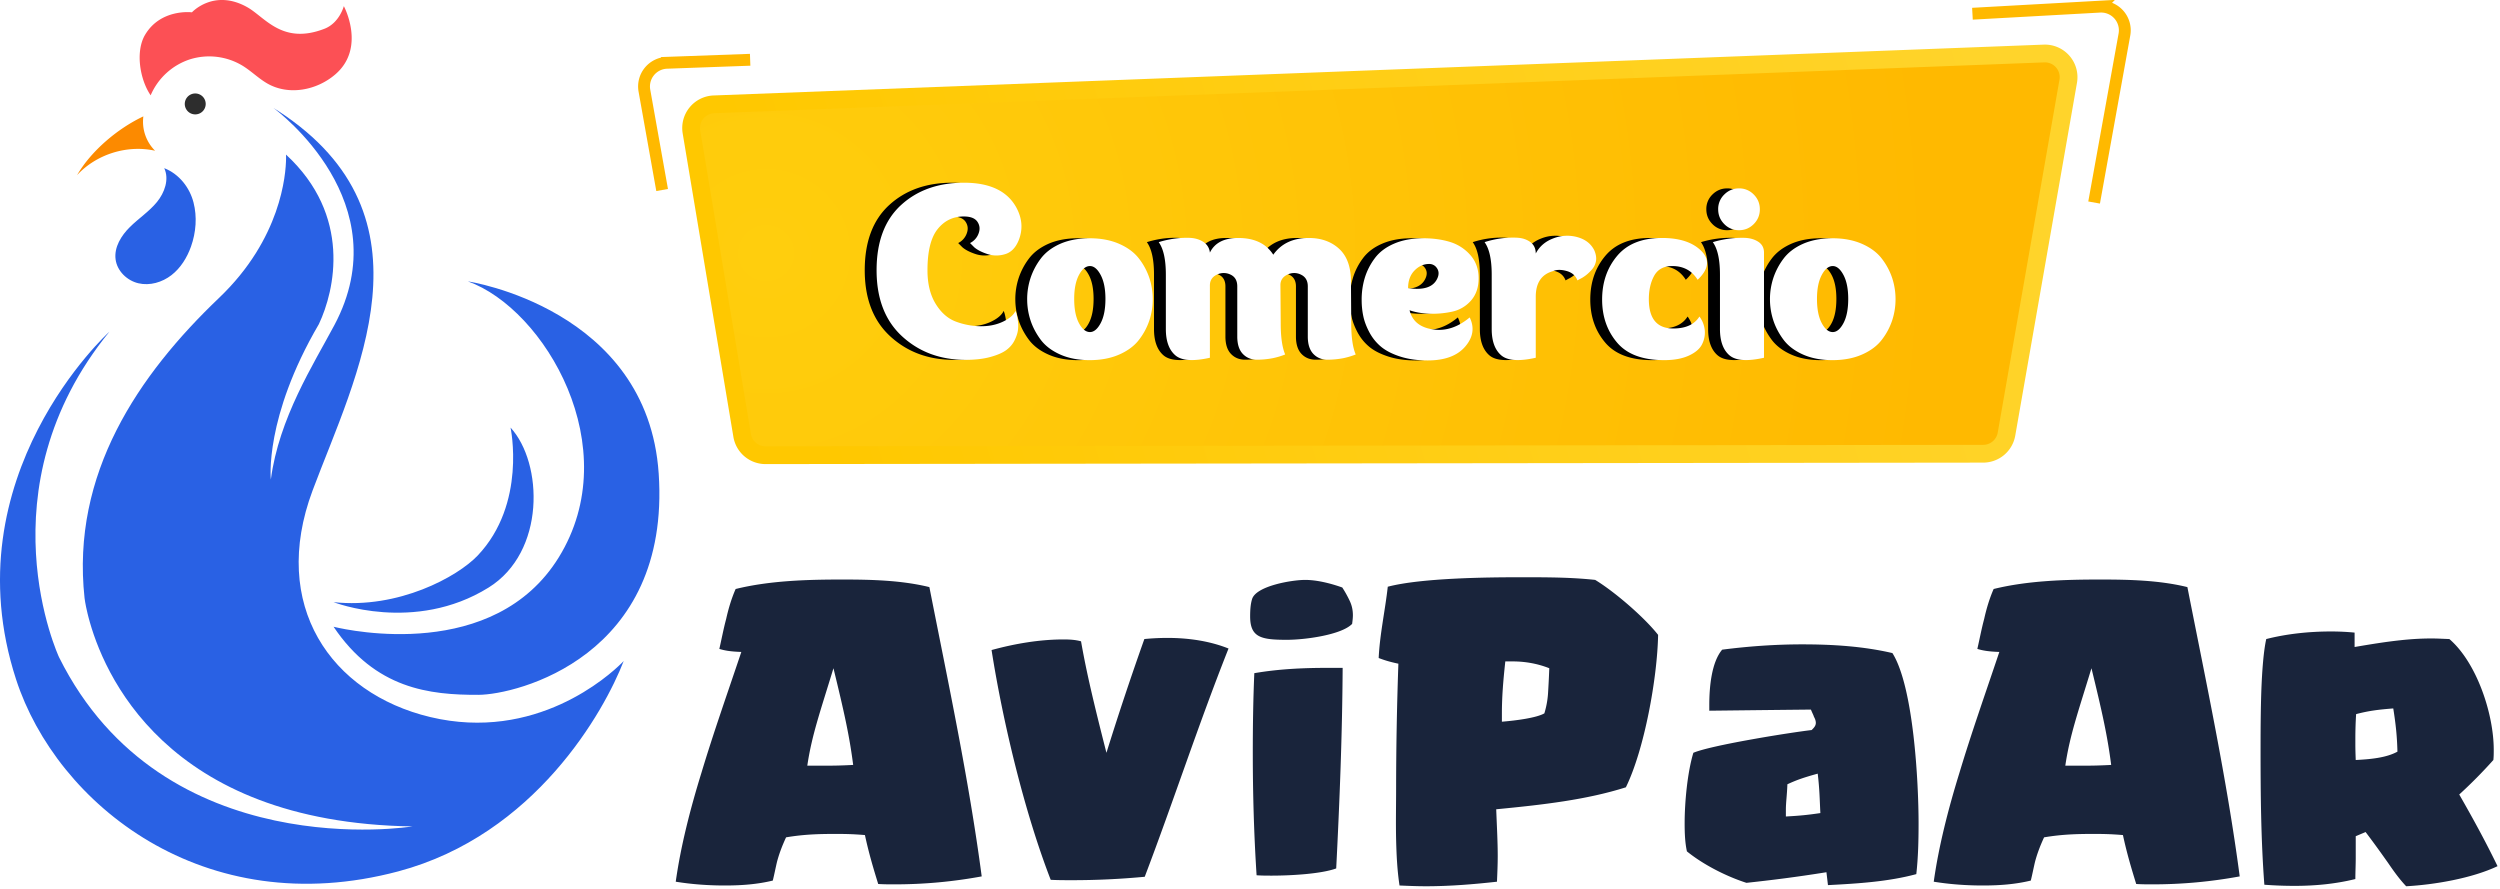 <svg width="211" height="75" xmlns="http://www.w3.org/2000/svg" xmlns:xlink="http://www.w3.org/1999/xlink">
    <defs>
        <path id="a" d="M.242.149H27.74v34.895H.24z"/>
        <path d="M27.51 29.95c.804 0 1.499-.08 2.085-.24.586-.16 1.034-.353 1.343-.58.31-.227.545-.5.704-.82.159-.318.255-.608.288-.869.034-.26.03-.533-.012-.82a4.058 4.058 0 0 0-.113-.579l-.075-.227c-.168.353-.528.66-1.08.92-.553.26-1.181.387-1.884.378a6.117 6.117 0 0 1-2.072-.39c-.679-.252-1.248-.752-1.708-1.5-.46-.748-.691-1.694-.691-2.836 0-1.597.285-2.753.854-3.467.57-.714 1.306-1.071 2.21-1.071.57 0 .955.151 1.156.454.2.302.23.634.088.995a1.45 1.45 0 0 1-.716.794l.351.353c.251.219.616.408 1.093.568.477.16.959.172 1.444.037.536-.134.938-.52 1.206-1.16.385-.94.318-1.882-.201-2.823C31.01 15.69 29.544 15 27.384 15c-2.176 0-3.951.63-5.324 1.89-1.373 1.261-2.06 3.093-2.06 5.497 0 2.403.72 4.264 2.16 5.584 1.44 1.319 3.223 1.979 5.35 1.979zm10.474.025c.954 0 1.791-.16 2.511-.48.72-.319 1.277-.739 1.67-1.26a5.527 5.527 0 0 0 .867-1.638c.184-.572.276-1.16.276-1.765s-.092-1.193-.276-1.765a5.527 5.527 0 0 0-.866-1.638c-.394-.521-.95-.942-1.67-1.26-.72-.32-1.558-.48-2.512-.48-.955 0-1.792.16-2.512.48-.703.318-1.248.739-1.633 1.26a5.684 5.684 0 0 0-.854 1.638 5.717 5.717 0 0 0-.276 1.765c0 .605.092 1.193.276 1.765.185.571.47 1.117.854 1.638.385.521.934.941 1.646 1.26.711.32 1.544.48 2.499.48zm.025-2.37c-.352 0-.662-.252-.93-.756-.267-.504-.401-1.185-.401-2.042 0-.84.134-1.513.401-2.017.268-.504.578-.756.93-.756.335 0 .636.252.904.756s.402 1.176.402 2.017c0 .857-.134 1.538-.402 2.042-.268.504-.57.756-.904.756zm7.196 1.954c.527.462 1.503.533 2.926.214v-6.1c0-.42.192-.723.578-.908a1.3 1.3 0 0 1 1.155-.013c.385.177.578.509.578.996v4.235c0 .656.159 1.147.477 1.475.318.328.724.487 1.218.479a7.1 7.1 0 0 0 1.293-.126c.369-.076.72-.18 1.055-.315-.25-.588-.376-1.462-.376-2.622l-.025-3.277c.016-.387.217-.668.602-.845a1.272 1.272 0 0 1 1.143.013c.377.185.565.512.565.983v4.235c0 .656.16 1.147.477 1.475.319.328.725.487 1.219.479a7.1 7.1 0 0 0 1.293-.126c.369-.076.72-.18 1.055-.315-.251-.588-.377-1.462-.377-2.622l-.025-3.63c-.017-1.194-.356-2.089-1.017-2.685-.661-.597-1.511-.895-2.55-.895-1.322 0-2.318.47-2.988 1.412-.603-.942-1.591-1.412-2.964-1.412-1.189 0-1.984.412-2.386 1.235a1.209 1.209 0 0 0-.578-.92c-.335-.21-.737-.32-1.205-.328a7.74 7.74 0 0 0-1.344.088c-.427.068-.825.16-1.193.278.402.554.603 1.47.603 2.748v4.588c0 1.008.263 1.744.79 2.206zM66.516 30c1.44 0 2.495-.39 3.165-1.172.67-.782.795-1.601.377-2.458-1.005.84-2.047 1.176-3.127 1.008-1.08-.168-1.73-.706-1.947-1.613.47.168 1.017.264 1.645.29a7.79 7.79 0 0 0 1.91-.164 2.916 2.916 0 0 0 1.62-.933c.435-.487.652-1.118.652-1.89 0-.79-.238-1.45-.715-1.98a3.724 3.724 0 0 0-1.721-1.096c-.67-.202-1.415-.303-2.235-.303-.938 0-1.759.151-2.462.454-.703.302-1.247.714-1.632 1.235a5.408 5.408 0 0 0-.842 1.651 6.353 6.353 0 0 0-.264 1.853c0 .488.046.95.139 1.387.092.437.263.89.514 1.361.252.47.578.874.98 1.21.402.336.942.614 1.62.832.678.219 1.453.328 2.323.328zm.779-6.857c-.352.689-1.164.941-2.436.756 0-.622.18-1.117.54-1.487.36-.37.774-.555 1.243-.555.2 0 .377.067.527.202.302.302.344.664.126 1.084zm5.413 6.416c.527.462 1.502.533 2.926.214V24.63c0-1.176.485-1.899 1.457-2.168.3-.134.682-.138 1.142-.012.46.126.766.39.917.794l.226-.126c.15-.068.318-.173.503-.315a3.39 3.39 0 0 0 .527-.517c.167-.202.272-.433.314-.694.042-.26-.004-.55-.138-.87-.268-.554-.737-.928-1.407-1.121a3.194 3.194 0 0 0-2.034.088c-.687.252-1.19.68-1.507 1.286 0-.42-.155-.744-.465-.97-.31-.228-.699-.35-1.168-.366a7.716 7.716 0 0 0-2.687.378c.402.554.602 1.47.602 2.748v4.588c0 1.008.264 1.744.792 2.206zm13.751.416c.837 0 1.532-.126 2.085-.378.552-.252.925-.568 1.118-.946.192-.378.272-.773.238-1.185a2.293 2.293 0 0 0-.452-1.172c-.419.672-1.155 1.009-2.21 1.009-1.373 0-2.06-.824-2.06-2.471 0-.773.15-1.433.452-1.98.302-.545.812-.818 1.532-.818.938 0 1.65.386 2.135 1.16.938-.891 1.043-1.702.314-2.433-.728-.732-1.837-1.097-3.328-1.097-1.674 0-2.934.504-3.78 1.512-.845 1.009-1.268 2.236-1.268 3.681 0 1.429.418 2.639 1.256 3.63.837.992 2.16 1.488 3.968 1.488zm6.33-10.967c.485 0 .9-.172 1.243-.516.343-.345.515-.76.515-1.248s-.172-.904-.515-1.248a1.69 1.69 0 0 0-1.243-.517c-.486 0-.905.176-1.256.53a1.683 1.683 0 0 0-.503 1.235c0 .487.172.903.515 1.248a1.69 1.69 0 0 0 1.244.516zm-.817 10.55c.528.463 1.503.534 2.926.215V20.9c0-.403-.163-.71-.49-.92-.326-.21-.728-.32-1.205-.328a8.452 8.452 0 0 0-2.625.366c.402.554.603 1.47.603 2.748v4.588c0 1.008.264 1.744.791 2.206zm8.703.417c.955 0 1.792-.16 2.512-.48.72-.319 1.277-.739 1.67-1.26a5.527 5.527 0 0 0 .867-1.638c.184-.572.276-1.16.276-1.765s-.092-1.193-.276-1.765a5.527 5.527 0 0 0-.867-1.638c-.393-.521-.95-.942-1.67-1.26-.72-.32-1.557-.48-2.512-.48-.954 0-1.791.16-2.511.48-.704.318-1.248.739-1.633 1.26a5.684 5.684 0 0 0-.854 1.638 5.717 5.717 0 0 0-.276 1.765c0 .605.092 1.193.276 1.765.184.571.469 1.117.854 1.638.385.521.933.941 1.645 1.26.712.32 1.545.48 2.5.48zm.025-2.37c-.351 0-.661-.252-.929-.756s-.402-1.185-.402-2.042c0-.84.134-1.513.402-2.017s.578-.756.93-.756c.334 0 .636.252.904.756.267.504.401 1.176.401 2.017 0 .857-.134 1.538-.401 2.042-.268.504-.57.756-.905.756z" id="e"/>
        <radialGradient cx="5.476%" cy="50%" fx="5.476%" fy="50%" r="293.743%" gradientTransform="scale(.291 1) rotate(3.749 .122 2.542)" id="c">
            <stop stop-color="#FFCE0D" offset="0%"/>
            <stop stop-color="#FFB900" offset="100%"/>
        </radialGradient>
        <linearGradient x1="5.396%" y1="54.222%" x2="100%" y2="45.778%" id="b">
            <stop stop-color="#FFC800" offset="0%"/>
            <stop stop-color="#FFD42B" offset="100%"/>
        </linearGradient>
        <filter x="-1.7%" y="-3.3%" width="102.3%" height="106.7%" filterUnits="objectBoundingBox" id="d">
            <feOffset dx="-1" in="SourceAlpha" result="shadowOffsetOuter1"/>
            <feColorMatrix values="0 0 0 0 0.988 0 0 0 0 0.647 0 0 0 0 0 0 0 0 0.387 0" in="shadowOffsetOuter1"/>
        </filter>
    </defs>
    <g fill="none" fill-rule="evenodd">
        <path d="m23.064 9.102.42.267c13.715 8.92 6.493 22.422 2.9 32.024-3.63 9.699 1.547 17.12 9.92 19.124 8.904 2.131 15.092-3.49 16.17-4.557l.112-.114.055-.058c-1.636 4.232-7.464 14.676-19.023 17.755-16.413 4.372-28.838-5.688-32.26-16.198-5.59-17.17 7.88-29.353 7.88-29.353-10.866 13.315-4.256 27.476-4.256 27.476C13.787 73.18 34.815 69.75 34.815 69.75c-20.95-.313-26.153-13.075-27.348-17.66l-.08-.32c-.197-.814-.251-1.298-.251-1.298C5.995 39.98 11.68 31.64 18.494 25.137c5.231-4.993 5.635-10.4 5.65-11.764v-.126c-.001-.13-.006-.2-.006-.2 5.571 5.142 4.12 11.464 2.776 14.307-4.63 7.91-4.055 13.12-4.055 13.12.689-5.2 3.576-9.676 5.366-13.04C33.725 17.1 23.5 9.422 23.075 9.11l-.011-.008zm32.53 30.856c1.04 15.48-12.015 18.676-15.216 18.686-4.127.014-8.687-.497-12.225-5.747l.016.004.085.02c1.232.293 13.446 2.941 18.897-5.865 5.745-9.28-1.178-20.984-7.66-23.307 0 0 15.164 2.265 16.102 16.21zm-12.503-3.87c2.751 3.007 2.966 10.506-1.853 13.501-6.273 3.9-13.085 1.232-13.085 1.232 5.482.589 10.461-2.142 12.16-3.93C44.47 42.516 43.09 36.09 43.09 36.09z" fill="#2961E4"/>
        <path d="M12.715 8.045a5.445 5.445 0 0 1 3.317-3.037 5.446 5.446 0 0 1 4.462.552c.72.446 1.328 1.06 2.061 1.483 1.802 1.041 4.176.59 5.75-.769 2.604-2.246.715-5.757.715-5.757s-.37 1.421-1.635 1.911c-3.56 1.38-5.013-.973-6.509-1.816C18.05-.982 16.2 1.04 16.2 1.04s-2.63-.336-3.957 1.901c-.827 1.394-.444 3.767.472 5.104" fill="#FC5055"/>
        <path d="M12.1 9.822a3.46 3.46 0 0 0 .988 2.9c-2.351-.522-4.953.292-6.586 2.062 1.195-2.06 3.445-3.948 5.599-4.962" fill="#FC8A00"/>
        <path d="M13.862 14.192c.436.936.035 2.07-.622 2.867-.656.797-1.539 1.373-2.273 2.099-.734.725-1.344 1.706-1.212 2.73.127.982.963 1.794 1.926 2.02.964.227 2.008-.08 2.79-.687.782-.607 1.32-1.487 1.652-2.42.421-1.19.524-2.502.207-3.722-.317-1.221-1.18-2.38-2.468-2.887" fill="#2961E4"/>
        <path d="M17.266 8.373a.883.883 0 1 0-1.555.836.883.883 0 0 0 1.555-.836" fill="#2D2D2D"/>
        <path d="M61.192 74.736c1.376 0 2.72-.096 4.032-.416.128-.512.224-1.024.352-1.568.16-.608.384-1.248.768-2.08 1.504-.256 2.816-.288 4.096-.288.736 0 1.44 0 2.56.096.352 1.632.736 2.88 1.12 4.128.448.032.928.032 1.376.032 2.496 0 4.928-.224 7.36-.672-1.088-8.224-2.816-16.288-4.416-24.416-2.336-.576-4.896-.64-7.36-.64-2.976 0-6.144.096-8.992.8-.352.8-.608 1.664-.8 2.528-.224.832-.384 1.696-.576 2.528.416.128.896.224 1.856.256-1.216 3.616-2.368 6.88-3.36 10.176-.96 3.104-1.76 6.24-2.176 9.216 1.376.224 2.784.32 4.16.32zm8.773-10.113-1.829.001c.384-2.592 1.088-4.544 2.208-8.224.896 3.68 1.344 5.664 1.664 8.16-.888.048-1.506.06-2.043.063zm20.539 9.665c2.048 0 4.064-.096 6.112-.288 2.432-6.4 4.544-12.896 7.072-19.264-1.6-.64-3.392-.896-5.152-.896-.64 0-1.312.032-1.952.096a255.326 255.326 0 0 0-3.2 9.6c-1.088-4.256-1.696-6.848-2.144-9.408-.448-.128-.96-.16-1.472-.16-2.016 0-4.096.352-6.08.896.96 6.112 2.784 13.696 4.992 19.392.608.032 1.216.032 1.824.032zM108.616 54c1.536 0 4.608-.416 5.504-1.344.032-.256.064-.48.064-.736 0-.448-.096-.864-.288-1.248a9.275 9.275 0 0 0-.608-1.088c-.992-.352-2.144-.64-3.136-.64-1.12 0-4.16.512-4.48 1.632-.128.416-.16.928-.16 1.44 0 1.792.928 1.984 3.104 1.984zm-1.28 19.904c1.472 0 4.128-.128 5.44-.608.288-5.664.512-11.296.544-16.928h-1.248c-2.112 0-4.16.096-6.208.448-.096 2.24-.128 4.448-.128 6.72 0 3.424.096 6.88.32 10.336.416.032.864.032 1.28.032zm12.992.896c2.016 0 4-.16 6.016-.384.032-.736.064-1.44.064-2.176 0-1.152-.064-2.304-.128-3.936 3.968-.384 7.616-.8 10.944-1.856 1.568-3.2 2.656-9.248 2.72-12.864-1.184-1.504-3.68-3.648-5.312-4.64-2.048-.224-4.192-.224-6.272-.224-2.912 0-8.416.064-11.232.8-.224 2.016-.672 4-.768 6.016.416.16.896.32 1.664.48a306.374 306.374 0 0 0-.192 10.496c0 1.408-.032 2.88 0 4.352.032 1.312.096 2.624.288 3.872.736.032 1.472.064 2.208.064zm6.432-13.888v-.704c0-1.312.096-2.624.288-4.384h.672c.8 0 1.92.128 3.04.576-.032.864-.064 1.408-.096 1.952a7.522 7.522 0 0 1-.32 1.856c-.672.384-2.4.608-3.584.704zm27.52 13.792c2.496-.128 5.088-.288 7.456-.928.16-1.408.192-2.848.192-4.288 0-3.456-.416-11.52-2.208-14.368-2.464-.576-5.056-.736-7.616-.736-2.24 0-4.512.16-6.752.448-.896 1.056-1.088 3.136-1.088 4.672v.48c2.752-.032 5.504-.064 8.576-.096.16.384.224.48.256.608.096.16.16.352.16.512 0 .256-.16.416-.352.608-.873.102-2.704.376-4.584.704l-.752.134c-2.001.364-3.919.772-4.648 1.082-.512 1.696-.736 4.224-.736 5.952 0 .832.032 1.632.192 2.368 1.376 1.12 3.328 2.112 5.024 2.656 2.08-.224 4.16-.48 6.752-.896l.128 1.088zm-3.552-5.792v-.576c0-.608.096-1.216.128-2.144.832-.384 1.408-.576 2.56-.896.16 1.344.16 2.112.224 3.328-1.088.16-1.728.224-2.912.288zm16.64 5.824c1.376 0 2.72-.096 4.032-.416.128-.512.224-1.024.352-1.568.16-.608.384-1.248.768-2.08 1.504-.256 2.816-.288 4.096-.288.736 0 1.44 0 2.56.096.352 1.632.736 2.88 1.12 4.128.448.032.928.032 1.376.032 2.496 0 4.928-.224 7.36-.672-1.088-8.224-2.816-16.288-4.416-24.416-2.336-.576-4.896-.64-7.36-.64-2.976 0-6.144.096-8.992.8-.352.8-.608 1.664-.8 2.528-.224.832-.384 1.696-.576 2.528.416.128.896.224 1.856.256-1.216 3.616-2.368 6.88-3.36 10.176-.96 3.104-1.76 6.24-2.176 9.216 1.376.224 2.784.32 4.16.32zm8.773-10.113-1.829.001c.384-2.592 1.088-4.544 2.208-8.224.896 3.68 1.344 5.664 1.664 8.16-.888.048-1.506.06-2.043.063zM203.08 74.8c2.368-.128 5.568-.672 7.712-1.696-.928-1.92-1.984-3.872-3.232-6.048a40.435 40.435 0 0 0 2.88-2.912c.032-.288.032-.576.032-.864 0-3.04-1.44-7.36-3.744-9.344l-.768-.032c-2.208-.096-4.448.224-7.232.704v-1.216a20.585 20.585 0 0 0-1.984-.096c-1.824 0-3.712.192-5.472.64-.224.992-.352 2.656-.416 4.384-.051 1.51-.061 3.041-.063 4.167l-.001.761c0 3.776.032 7.648.32 11.424.864.064 1.696.096 2.528.096 1.76 0 3.456-.16 5.152-.576 0-.576.032-1.184.032-1.76v-1.856l.832-.352c.8 1.056 1.344 1.824 1.888 2.592.48.704.96 1.376 1.536 1.984zm-4.256-10.656c-.024-.624-.03-.942-.032-1.197v-.7c.003-.545.014-1.154.064-1.975 1.088-.288 1.92-.384 3.136-.48.224 1.408.32 2.4.352 3.648-.928.512-2.24.64-3.52.704z" fill="#19243B" fill-rule="nonzero"/>
        <g>
            <path d="m6.27 8.386 112.257-4.291a2 2 0 0 1 2.047 2.343l-5.21 29.78a2 2 0 0 1-1.968 1.656l-102.767.124a2 2 0 0 1-1.975-1.67l-4.28-25.614a2 2 0 0 1 1.897-2.328z" stroke="url(#b)" stroke-width="1.5" fill="url(#c)" transform="translate(53.984 .421)"/>
            <g fill-rule="nonzero" transform="translate(53.984 .421)">
                <use fill="#000" filter="url(#d)" xlink:href="#e"/>
                <use fill="#FFF" xlink:href="#e"/>
            </g>
            <path d="m166.474 1.159 10.75-.597a2 2 0 0 1 2.078 2.352l-2.559 14.179M63.313 5.045l-7.028.254a2 2 0 0 0-1.897 2.35l1.496 8.388" stroke="#FFB900"/>
        </g>
    </g>
</svg>
